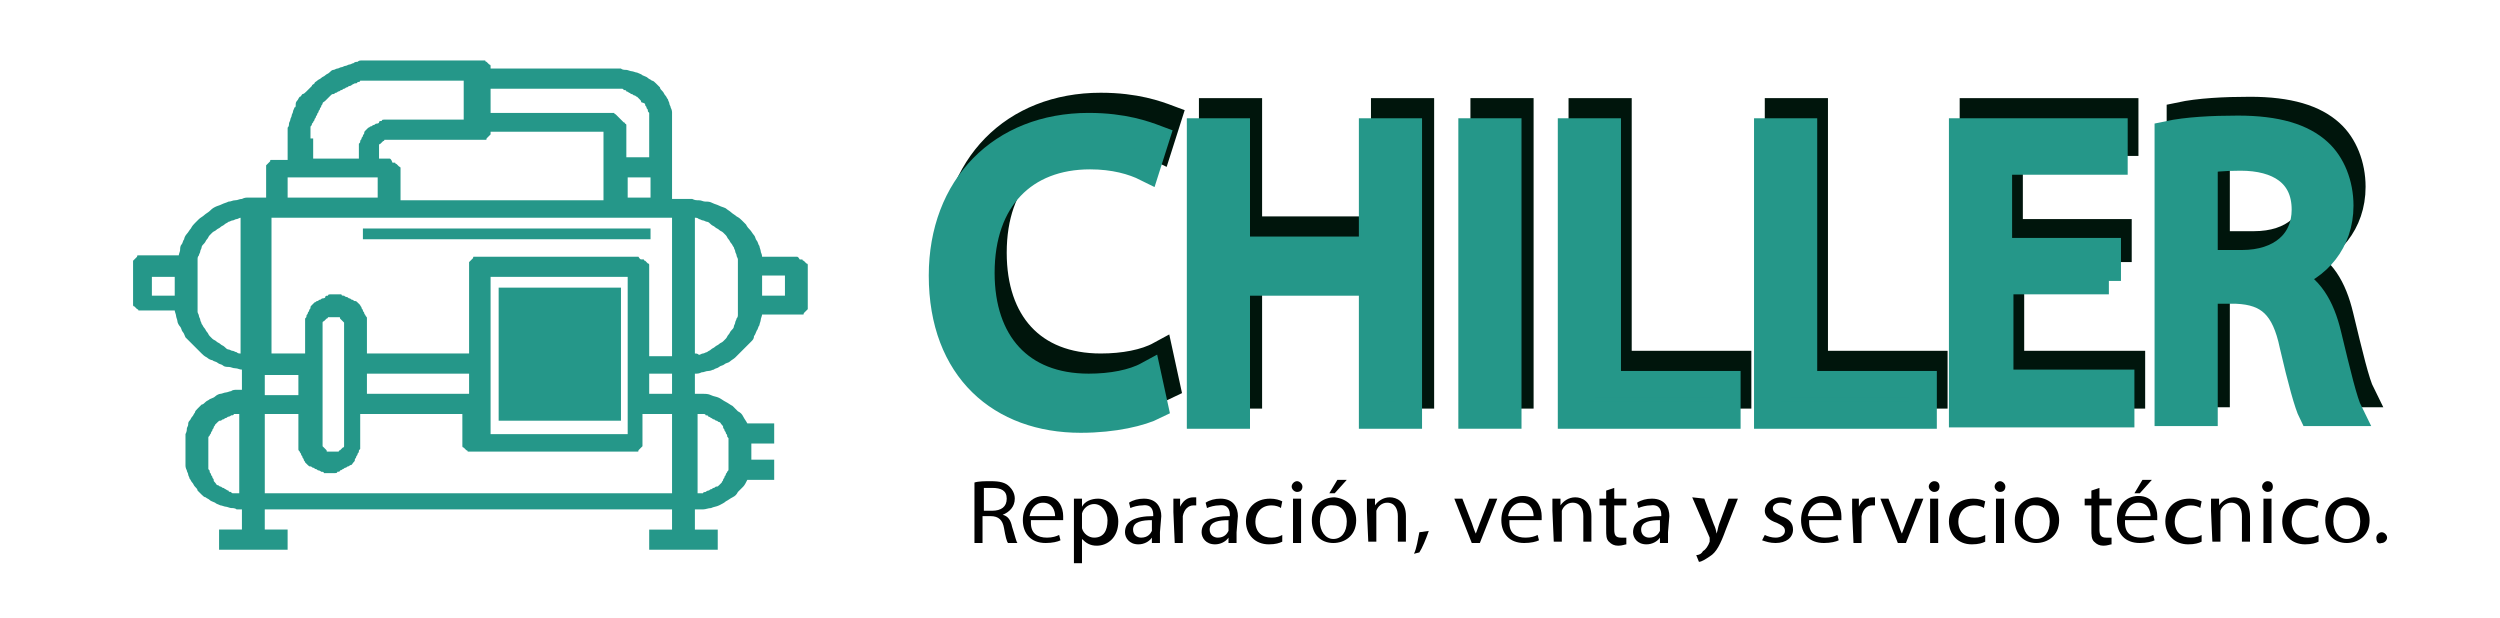 <?xml version="1.0" encoding="utf-8"?>
<!-- Generator: Adobe Illustrator 23.0.5, SVG Export Plug-In . SVG Version: 6.00 Build 0)  -->
<svg version="1.1" id="Capa_1" xmlns="http://www.w3.org/2000/svg" xmlns:xlink="http://www.w3.org/1999/xlink" x="0px" y="0px"
	 viewBox="0 0 186 46" style="enable-background:new 0 0 186 46;" xml:space="preserve">
<style type="text/css">
	.st0{fill:#00150C;stroke:#00150C;stroke-width:2;stroke-miterlimit:10;}
	.st1{fill:#259789;stroke:#259789;stroke-width:2;stroke-miterlimit:10;}
	.st2{fill:#259789;}
</style>
<g>
	<path d="M72.5,35.9c0.3-0.1,0.8-0.1,1.2-0.1c0.7,0,1.1,0.1,1.4,0.4c0.2,0.2,0.4,0.5,0.4,0.9c0,0.6-0.4,1-0.9,1.2l0,0
		c0.4,0.1,0.6,0.4,0.7,0.9c0.2,0.6,0.3,1.1,0.4,1.2H75c-0.1-0.1-0.2-0.5-0.3-1.1c-0.1-0.6-0.4-0.9-1-0.9h-0.6v2h-0.6V35.9z M73.2,38
		h0.6c0.7,0,1.1-0.3,1.1-0.9c0-0.6-0.4-0.8-1.1-0.8c-0.3,0-0.5,0-0.6,0V38z"/>
	<path d="M76.7,38.9c0,0.8,0.5,1.1,1.2,1.1c0.4,0,0.7-0.1,0.9-0.2l0.1,0.4c-0.2,0.1-0.6,0.2-1.1,0.2c-1.1,0-1.7-0.7-1.7-1.7
		s0.6-1.8,1.6-1.8c1.1,0,1.4,0.9,1.4,1.5c0,0.1,0,0.2,0,0.3h-2.4V38.9z M78.5,38.4c0-0.4-0.2-1-0.9-1c-0.6,0-0.9,0.5-1,1H78.5z"/>
	<path d="M79.9,38.2c0-0.4,0-0.8,0-1.1h0.6v0.6l0,0c0.2-0.4,0.7-0.6,1.2-0.6c0.8,0,1.5,0.7,1.5,1.7c0,1.2-0.8,1.8-1.6,1.8
		c-0.5,0-0.8-0.2-1.1-0.5l0,0v1.8h-0.6V38.2z M80.5,39.1c0,0.1,0,0.2,0,0.2c0.1,0.4,0.5,0.7,0.9,0.7c0.7,0,1-0.5,1-1.3
		c0-0.6-0.4-1.2-1-1.2c-0.4,0-0.8,0.3-0.9,0.7c0,0.1,0,0.2,0,0.2V39.1z"/>
	<path d="M86.3,39.6c0,0.3,0,0.6,0,0.8h-0.6V40l0,0c-0.2,0.3-0.6,0.5-1,0.5c-0.7,0-1-0.5-1-0.9c0-0.8,0.7-1.2,2.1-1.2v-0.1
		c0-0.3-0.1-0.8-0.8-0.7c-0.3,0-0.7,0.1-0.9,0.2L84,37.4c0.3-0.2,0.7-0.3,1.1-0.3c1,0,1.3,0.7,1.3,1.3L86.3,39.6L86.3,39.6z
		 M85.7,38.7c-0.7,0-1.4,0.1-1.4,0.7c0,0.4,0.3,0.6,0.6,0.6c0.5,0,0.7-0.3,0.8-0.5c0-0.1,0-0.1,0-0.2V38.7z"/>
	<path d="M87.3,38.1c0-0.4,0-0.7,0-1h0.5v0.6l0,0c0.2-0.4,0.5-0.7,1-0.7c0.1,0,0.1,0,0.2,0v0.6c-0.1,0-0.1,0-0.2,0
		c-0.4,0-0.7,0.3-0.8,0.8c0,0.1,0,0.2,0,0.3v1.7h-0.6L87.3,38.1L87.3,38.1z"/>
	<path d="M92,39.6c0,0.3,0,0.6,0,0.8h-0.6V40l0,0c-0.2,0.3-0.6,0.5-1,0.5c-0.7,0-1-0.5-1-0.9c0-0.8,0.7-1.2,2.1-1.2v-0.1
		c0-0.3-0.1-0.8-0.8-0.7c-0.3,0-0.7,0.1-0.9,0.2l-0.1-0.4c0.3-0.2,0.7-0.3,1.1-0.3c1,0,1.3,0.7,1.3,1.3L92,39.6L92,39.6z M91.4,38.7
		c-0.7,0-1.4,0.1-1.4,0.7c0,0.4,0.3,0.6,0.6,0.6c0.5,0,0.7-0.3,0.8-0.5c0-0.1,0-0.1,0-0.2V38.7z"/>
	<path d="M95.4,40.3c-0.2,0.1-0.5,0.2-1,0.2c-1,0-1.7-0.7-1.7-1.7s0.7-1.7,1.8-1.7c0.4,0,0.7,0.1,0.9,0.2l-0.1,0.5
		c-0.1-0.1-0.4-0.2-0.7-0.2c-0.8,0-1.2,0.6-1.2,1.2c0,0.8,0.5,1.2,1.2,1.2c0.4,0,0.6-0.1,0.8-0.2L95.4,40.3z"/>
	<path d="M96.9,36.2c0,0.2-0.1,0.4-0.4,0.4c-0.2,0-0.4-0.2-0.4-0.4s0.2-0.4,0.4-0.4C96.7,35.8,96.9,36,96.9,36.2z M96.2,40.4v-3.3
		h0.6v3.3H96.2z"/>
	<path d="M100.9,38.7c0,1.2-0.9,1.7-1.7,1.7c-0.9,0-1.6-0.6-1.6-1.7c0-1.1,0.8-1.7,1.7-1.7C100.2,37.1,100.9,37.7,100.9,38.7z
		 M98.2,38.8c0,0.7,0.4,1.3,1,1.3s1-0.5,1-1.3c0-0.6-0.3-1.2-1-1.2C98.5,37.5,98.2,38.1,98.2,38.8z M100.2,35.7l-0.9,1h-0.4l0.6-1
		H100.2z"/>
	<path d="M101.7,38c0-0.3,0-0.6,0-0.9h0.6v0.5l0,0c0.2-0.3,0.6-0.6,1.1-0.6s1.2,0.3,1.2,1.4v1.9H104v-1.9c0-0.5-0.2-1-0.8-1
		c-0.4,0-0.7,0.3-0.8,0.6c0,0.1,0,0.2,0,0.3v2h-0.6L101.7,38L101.7,38z"/>
	<path d="M105.2,41.2c0.2-0.4,0.3-1.1,0.4-1.6l0.7-0.1c-0.2,0.6-0.5,1.3-0.7,1.6L105.2,41.2z"/>
	<path d="M108.8,37.1l0.7,1.8c0.1,0.3,0.2,0.6,0.3,0.8l0,0c0.1-0.3,0.2-0.5,0.3-0.8l0.7-1.8h0.6l-1.3,3.3h-0.6l-1.3-3.3H108.8z"/>
	<path d="M112.3,38.9c0,0.8,0.5,1.1,1.2,1.1c0.4,0,0.7-0.1,0.9-0.2l0.1,0.4c-0.2,0.1-0.6,0.2-1.1,0.2c-1.1,0-1.7-0.7-1.7-1.7
		s0.6-1.8,1.6-1.8c1.1,0,1.4,0.9,1.4,1.5c0,0.1,0,0.2,0,0.3h-2.4V38.9z M114.1,38.4c0-0.4-0.2-1-0.9-1c-0.6,0-0.9,0.5-1,1H114.1z"/>
	<path d="M115.5,38c0-0.3,0-0.6,0-0.9h0.6v0.5l0,0c0.2-0.3,0.6-0.6,1.1-0.6s1.2,0.3,1.2,1.4v1.9h-0.6v-1.9c0-0.5-0.2-1-0.8-1
		c-0.4,0-0.7,0.3-0.8,0.6c0,0.1,0,0.2,0,0.3v2h-0.6L115.5,38L115.5,38z"/>
	<path d="M120.1,36.3v0.8h0.9v0.5h-0.9v1.8c0,0.4,0.1,0.6,0.5,0.6c0.2,0,0.3,0,0.4,0v0.5c-0.1,0-0.3,0.1-0.6,0.1
		c-0.3,0-0.5-0.1-0.7-0.3s-0.2-0.5-0.2-0.9v-1.8H119v-0.5h0.5v-0.6L120.1,36.3z"/>
	<path d="M124.1,39.6c0,0.3,0,0.6,0,0.8h-0.6V40l0,0c-0.2,0.3-0.6,0.5-1,0.5c-0.7,0-1-0.5-1-0.9c0-0.8,0.7-1.2,2.1-1.2v-0.1
		c0-0.3-0.1-0.8-0.8-0.7c-0.3,0-0.7,0.1-0.9,0.2l-0.1-0.4c0.3-0.2,0.7-0.3,1.1-0.3c1,0,1.3,0.7,1.3,1.3L124.1,39.6L124.1,39.6z
		 M123.5,38.7c-0.7,0-1.4,0.1-1.4,0.7c0,0.4,0.3,0.6,0.6,0.6c0.5,0,0.7-0.3,0.8-0.5c0-0.1,0-0.1,0-0.2V38.7z"/>
	<path d="M126.8,37.1l0.7,1.9c0.1,0.2,0.2,0.5,0.2,0.7l0,0c0.1-0.2,0.1-0.4,0.2-0.7l0.7-1.9h0.7l-0.9,2.3c-0.4,1.1-0.7,1.7-1.2,2
		c-0.3,0.2-0.6,0.4-0.8,0.4l-0.2-0.5c0.2,0,0.4-0.1,0.5-0.3c0.2-0.1,0.4-0.4,0.5-0.7c0-0.1,0-0.1,0-0.1s0-0.1,0-0.2l-1.3-3
		L126.8,37.1L126.8,37.1z"/>
	<path d="M131.3,39.8c0.2,0.1,0.5,0.2,0.8,0.2c0.4,0,0.7-0.2,0.7-0.5s-0.2-0.4-0.6-0.6c-0.6-0.2-0.9-0.5-0.9-0.9c0-0.5,0.5-1,1.2-1
		c0.3,0,0.6,0.1,0.8,0.2l-0.1,0.4c-0.1-0.1-0.4-0.2-0.7-0.2c-0.4,0-0.6,0.2-0.6,0.4c0,0.3,0.2,0.4,0.6,0.6c0.6,0.2,0.9,0.5,0.9,1
		c0,0.6-0.5,1-1.3,1c-0.4,0-0.7-0.1-1-0.2L131.3,39.8z"/>
	<path d="M134.6,38.9c0,0.8,0.5,1.1,1.2,1.1c0.4,0,0.7-0.1,0.9-0.2l0.1,0.4c-0.2,0.1-0.6,0.2-1.1,0.2c-1.1,0-1.7-0.7-1.7-1.7
		s0.6-1.8,1.6-1.8c1.1,0,1.4,0.9,1.4,1.5c0,0.1,0,0.2,0,0.3h-2.4V38.9z M136.4,38.4c0-0.4-0.2-1-0.9-1c-0.6,0-0.9,0.5-1,1H136.4z"/>
	<path d="M137.8,38.1c0-0.4,0-0.7,0-1h0.5v0.6l0,0c0.2-0.4,0.5-0.7,1-0.7c0.1,0,0.1,0,0.2,0v0.6c-0.1,0-0.1,0-0.2,0
		c-0.4,0-0.7,0.3-0.8,0.8c0,0.1,0,0.2,0,0.3v1.7h-0.6L137.8,38.1L137.8,38.1z"/>
	<path d="M140.5,37.1l0.7,1.8c0.1,0.3,0.2,0.6,0.3,0.8l0,0c0.1-0.3,0.2-0.5,0.3-0.8l0.7-1.8h0.6l-1.3,3.3h-0.6l-1.3-3.3H140.5z"/>
	<path d="M144.3,36.2c0,0.2-0.1,0.4-0.4,0.4c-0.2,0-0.4-0.2-0.4-0.4s0.2-0.4,0.4-0.4C144.2,35.8,144.3,36,144.3,36.2z M143.6,40.4
		v-3.3h0.6v3.3H143.6z"/>
	<path d="M147.7,40.3c-0.2,0.1-0.5,0.2-1,0.2c-1,0-1.7-0.7-1.7-1.7s0.7-1.7,1.8-1.7c0.4,0,0.7,0.1,0.9,0.2l-0.1,0.5
		c-0.1-0.1-0.4-0.2-0.7-0.2c-0.8,0-1.2,0.6-1.2,1.2c0,0.8,0.5,1.2,1.2,1.2c0.4,0,0.6-0.1,0.8-0.2V40.3z"/>
	<path d="M149.2,36.2c0,0.2-0.1,0.4-0.4,0.4c-0.2,0-0.4-0.2-0.4-0.4s0.2-0.4,0.4-0.4S149.2,36,149.2,36.2z M148.5,40.4v-3.3h0.6v3.3
		H148.5z"/>
	<path d="M153.2,38.7c0,1.2-0.9,1.7-1.7,1.7c-0.9,0-1.6-0.6-1.6-1.7c0-1.1,0.8-1.7,1.7-1.7C152.5,37.1,153.2,37.7,153.2,38.7z
		 M150.5,38.8c0,0.7,0.4,1.3,1,1.3s1-0.5,1-1.3c0-0.6-0.3-1.2-1-1.2C150.8,37.5,150.5,38.1,150.5,38.8z"/>
	<path d="M156.2,36.3v0.8h0.9v0.5h-0.9v1.8c0,0.4,0.1,0.6,0.5,0.6c0.2,0,0.3,0,0.4,0v0.5c-0.1,0-0.3,0.1-0.6,0.1s-0.5-0.1-0.7-0.3
		s-0.2-0.5-0.2-0.9v-1.8h-0.5v-0.5h0.5v-0.6L156.2,36.3z"/>
	<path d="M158.1,38.9c0,0.8,0.5,1.1,1.2,1.1c0.4,0,0.7-0.1,0.9-0.2l0.1,0.4c-0.2,0.1-0.6,0.2-1.1,0.2c-1.1,0-1.7-0.7-1.7-1.7
		s0.6-1.8,1.6-1.8c1.1,0,1.4,0.9,1.4,1.5c0,0.1,0,0.2,0,0.3h-2.4V38.9z M160,38.4c0-0.4-0.2-1-0.9-1c-0.6,0-0.9,0.5-1,1H160z
		 M160.1,35.7l-0.9,1h-0.4l0.6-1H160.1z"/>
	<path d="M163.8,40.3c-0.2,0.1-0.5,0.2-1,0.2c-1,0-1.7-0.7-1.7-1.7s0.7-1.7,1.8-1.7c0.4,0,0.7,0.1,0.9,0.2l-0.1,0.5
		c-0.1-0.1-0.4-0.2-0.7-0.2c-0.8,0-1.2,0.6-1.2,1.2c0,0.8,0.5,1.2,1.2,1.2c0.4,0,0.6-0.1,0.8-0.2V40.3z"/>
	<path d="M164.5,38c0-0.3,0-0.6,0-0.9h0.6v0.5l0,0c0.2-0.3,0.6-0.6,1.1-0.6s1.2,0.3,1.2,1.4v1.9h-0.6v-1.9c0-0.5-0.2-1-0.8-1
		c-0.4,0-0.7,0.3-0.8,0.6c0,0.1,0,0.2,0,0.3v2h-0.6L164.5,38L164.5,38z"/>
	<path d="M169.1,36.2c0,0.2-0.1,0.4-0.4,0.4c-0.2,0-0.4-0.2-0.4-0.4s0.2-0.4,0.4-0.4C169,35.8,169.1,36,169.1,36.2z M168.4,40.4
		v-3.3h0.6v3.3H168.4z"/>
	<path d="M172.5,40.3c-0.2,0.1-0.5,0.2-1,0.2c-1,0-1.7-0.7-1.7-1.7s0.7-1.7,1.8-1.7c0.4,0,0.7,0.1,0.9,0.2l-0.1,0.5
		c-0.1-0.1-0.4-0.2-0.7-0.2c-0.8,0-1.2,0.6-1.2,1.2c0,0.8,0.5,1.2,1.2,1.2c0.4,0,0.6-0.1,0.8-0.2V40.3z"/>
	<path d="M176.3,38.7c0,1.2-0.9,1.7-1.7,1.7c-0.9,0-1.6-0.6-1.6-1.7c0-1.1,0.8-1.7,1.7-1.7C175.6,37.1,176.3,37.7,176.3,38.7z
		 M173.6,38.8c0,0.7,0.4,1.3,1,1.3s1-0.5,1-1.3c0-0.6-0.3-1.2-1-1.2C173.9,37.5,173.6,38.1,173.6,38.8z"/>
	<path d="M176.8,40c0-0.2,0.2-0.4,0.4-0.4s0.4,0.2,0.4,0.4s-0.2,0.4-0.4,0.4C176.9,40.5,176.8,40.3,176.8,40z"/>
</g>
<g>
	<path class="st0" d="M86.8,28.7c-1,0.5-3,1-5.5,1C75.4,29.7,71,25.9,71,19c0-6.6,4.4-11.1,10.9-11.1c2.6,0,4.2,0.6,5,0.9L86.2,11
		c-1-0.5-2.4-0.9-4.2-0.9c-4.9,0-8.1,3.2-8.1,8.7c0,5.2,2.9,8.5,8,8.5c1.7,0,3.3-0.3,4.4-0.9L86.8,28.7z"/>
	<path class="st0" d="M92.9,8.3v8.8H103V8.3h2.7v21.1H103v-9.9H92.9v9.9h-2.7V8.3H92.9z"/>
	<path class="st0" d="M113.1,8.3v21.1h-2.7V8.3H113.1z"/>
	<path class="st0" d="M117.7,8.3h2.7v18.8h8.9v2.3h-11.6C117.7,29.4,117.7,8.3,117.7,8.3z"/>
	<path class="st0" d="M132.3,8.3h2.7v18.8h8.9v2.3h-11.6L132.3,8.3L132.3,8.3z"/>
	<path class="st0" d="M157.7,19.5h-8.1v7.6h9v2.3h-11.8V8.3h11.3v2.3h-8.6v6.7h8.1v2.2H157.7z"/>
	<path class="st0" d="M162.2,8.6c1.4-0.3,3.3-0.4,5.2-0.4c2.9,0,4.8,0.6,6,1.7c1,0.9,1.6,2.4,1.6,4c0,2.7-1.7,4.6-3.9,5.3v0.1
		c1.6,0.6,2.5,2.1,3,4.2c0.7,2.9,1.2,5,1.6,5.8H173c-0.3-0.6-0.8-2.4-1.4-5c-0.6-2.9-1.8-4-4.2-4.1h-2.5v9.1h-2.7L162.2,8.6
		L162.2,8.6z M164.9,18.2h2.8c2.9,0,4.7-1.6,4.7-4c0-2.7-2-3.9-4.8-3.9c-1.3,0-2.2,0.1-2.7,0.2V18.2z"/>
</g>
<g>
	<path class="st1" d="M85.9,30.2c-1,0.5-3,1-5.5,1c-5.9,0-10.3-3.7-10.3-10.7c0-6.6,4.4-11.1,10.9-11.1c2.6,0,4.2,0.6,5,0.9
		l-0.7,2.2c-1-0.5-2.4-0.9-4.2-0.9c-4.9,0-8.1,3.2-8.1,8.7c0,5.2,2.9,8.5,8,8.5c1.7,0,3.3-0.3,4.4-0.9L85.9,30.2z"/>
	<path class="st1" d="M92,9.8v8.8h10.1V9.8h2.7v21.1h-2.7V21H92v9.9h-2.7V9.8H92z"/>
	<path class="st1" d="M112.2,9.8v21.1h-2.7V9.8H112.2z"/>
	<path class="st1" d="M116.9,9.8h2.7v18.8h8.9v2.3h-11.6V9.8z"/>
	<path class="st1" d="M131.5,9.8h2.7v18.8h8.9v2.3h-11.6L131.5,9.8L131.5,9.8z"/>
	<path class="st1" d="M156.9,20.9h-8.1v7.6h9v2.3H146v-21h11.3V12h-8.6v6.7h8.1v2.2H156.9z"/>
	<path class="st1" d="M161.3,10c1.4-0.3,3.3-0.4,5.2-0.4c2.9,0,4.8,0.6,6,1.7c1,0.9,1.6,2.4,1.6,4c0,2.7-1.7,4.6-3.9,5.3v0.1
		c1.6,0.6,2.5,2.1,3,4.2c0.7,2.9,1.2,5,1.6,5.8H172c-0.3-0.6-0.8-2.4-1.4-5c-0.6-2.9-1.8-4-4.2-4.1H164v9.1h-2.7V10z M164,19.6h2.8
		c2.9,0,4.7-1.6,4.7-4c0-2.7-2-3.9-4.8-3.9c-1.3,0-2.2,0.1-2.7,0.2V19.6z"/>
</g>
<g>
	<path class="st2" d="M59.3,19.1h-2.6c0-0.2-0.1-0.3-0.1-0.4s-0.1-0.3-0.1-0.4c-0.1-0.1-0.1-0.3-0.2-0.4c-0.1-0.1-0.1-0.3-0.2-0.4
		c-0.1-0.1-0.2-0.3-0.3-0.4s-0.2-0.2-0.3-0.4c-0.1-0.1-0.2-0.2-0.3-0.3c-0.1-0.1-0.2-0.2-0.4-0.3c-0.1-0.1-0.3-0.2-0.4-0.3
		c-0.1-0.1-0.3-0.2-0.4-0.3c-0.2-0.1-0.3-0.1-0.5-0.2c-0.2-0.1-0.3-0.1-0.5-0.2C52.8,15,52.7,15,52.5,15s-0.3-0.1-0.5-0.1
		s-0.3,0-0.5-0.1c-0.2,0-0.3,0-0.5,0h-1v-6c0-0.1,0-0.2,0-0.4c0-0.1,0-0.2-0.1-0.4c0-0.1-0.1-0.2-0.1-0.3c0-0.1-0.1-0.2-0.1-0.3
		c-0.1-0.1-0.1-0.2-0.2-0.3c-0.1-0.1-0.1-0.2-0.2-0.3c-0.1-0.1-0.2-0.2-0.2-0.3c-0.1-0.1-0.2-0.2-0.3-0.3C48.7,6.1,48.6,6,48.5,6
		c-0.1-0.1-0.2-0.1-0.3-0.2S48,5.7,47.8,5.6c-0.1-0.1-0.2-0.1-0.4-0.2c-0.1,0-0.3-0.1-0.4-0.1c-0.1,0-0.3-0.1-0.4-0.1
		c-0.1,0-0.3,0-0.4-0.1c-0.1,0-0.3,0-0.4,0h-9.3V5V4.9c0,0,0-0.1-0.1-0.1l-0.1-0.1l-0.1-0.1c0,0-0.1,0-0.1-0.1c-0.1,0-0.1,0-0.2,0
		c-0.1,0-0.1,0-0.2,0h-7.6c-0.1,0-0.2,0-0.3,0c-0.1,0-0.2,0-0.3,0c-0.1,0-0.2,0-0.3,0c-0.1,0-0.2,0-0.3,0c-0.1,0-0.2,0-0.3,0.1
		c-0.1,0-0.2,0-0.3,0.1c-0.1,0-0.2,0.1-0.3,0.1c-0.1,0-0.2,0.1-0.3,0.1c-0.1,0-0.2,0.1-0.3,0.1c-0.1,0-0.2,0.1-0.3,0.1
		c-0.1,0-0.2,0.1-0.3,0.1c-0.1,0-0.2,0.1-0.3,0.2c-0.1,0.1-0.2,0.1-0.3,0.2c-0.1,0.1-0.2,0.1-0.3,0.2c-0.1,0.1-0.2,0.1-0.3,0.2
		c-0.1,0.1-0.2,0.1-0.2,0.2c-0.1,0.1-0.2,0.1-0.2,0.2c-0.1,0.1-0.1,0.1-0.2,0.2s-0.1,0.1-0.2,0.2C22.7,6.9,22.6,7,22.5,7
		c-0.1,0.1-0.1,0.2-0.2,0.2c-0.1,0.1-0.1,0.2-0.2,0.3C22,7.6,22,7.7,22,7.8C22,7.9,22,8,21.9,8c0,0.1-0.1,0.2-0.1,0.3
		s-0.1,0.2-0.1,0.3s-0.1,0.2-0.1,0.3s-0.1,0.2-0.1,0.3s0,0.2-0.1,0.3c0,0.1,0,0.2,0,0.3s0,0.2,0,0.3s0,0.2,0,0.3v1.5h-0.8
		c-0.1,0-0.1,0-0.2,0s-0.1,0-0.2,0s-0.1,0-0.1,0.1L20,12.1l-0.1,0.1l-0.1,0.1v0.1v0.1v2.2H19c-0.2,0-0.4,0-0.5,0
		c-0.2,0-0.3,0-0.5,0.1c-0.2,0-0.3,0.1-0.5,0.1S17.2,15,17,15c-0.2,0.1-0.3,0.1-0.5,0.2c-0.2,0.1-0.3,0.1-0.5,0.2
		c-0.2,0.1-0.3,0.2-0.4,0.3c-0.1,0.1-0.3,0.2-0.4,0.3c-0.1,0.1-0.3,0.2-0.4,0.3c-0.1,0.1-0.2,0.2-0.3,0.3c-0.1,0.1-0.2,0.2-0.3,0.4
		c-0.1,0.1-0.2,0.3-0.3,0.4s-0.2,0.3-0.2,0.4c-0.1,0.1-0.1,0.3-0.2,0.4c-0.1,0.1-0.1,0.3-0.1,0.4s-0.1,0.3-0.1,0.4h-2.6
		c-0.1,0-0.1,0-0.2,0c-0.1,0-0.1,0-0.2,0c-0.1,0-0.1,0-0.1,0.1l-0.1,0.1L10,19.3l-0.1,0.1v0.1v0.1v2.9v0.1v0.1c0,0,0,0.1,0.1,0.1
		l0.1,0.1l0.1,0.1c0,0,0.1,0,0.1,0.1c0.1,0,0.1,0,0.2,0c0.1,0,0.1,0,0.2,0H13c0,0.1,0.1,0.3,0.1,0.4s0.1,0.3,0.1,0.4
		s0.1,0.3,0.2,0.4c0.1,0.1,0.1,0.3,0.2,0.4c0.1,0.1,0.1,0.2,0.2,0.4c0.1,0.1,0.2,0.2,0.3,0.3c0.1,0.1,0.2,0.2,0.3,0.3
		c0.1,0.1,0.2,0.2,0.3,0.3c0.1,0.1,0.2,0.2,0.3,0.3c0.1,0.1,0.2,0.2,0.4,0.3c0.1,0.1,0.3,0.2,0.4,0.2c0.1,0.1,0.3,0.1,0.4,0.2
		s0.3,0.1,0.4,0.2s0.3,0.1,0.4,0.1c0.2,0,0.3,0.1,0.5,0.1s0.3,0.1,0.5,0.1V29c-0.1,0-0.3,0-0.4,0s-0.3,0-0.4,0.1
		c-0.1,0-0.3,0.1-0.4,0.1s-0.3,0.1-0.4,0.1s-0.3,0.1-0.4,0.2s-0.2,0.1-0.4,0.2c-0.1,0.1-0.2,0.1-0.3,0.2s-0.2,0.2-0.3,0.2
		c-0.1,0.1-0.2,0.2-0.3,0.3c-0.1,0.1-0.2,0.2-0.2,0.3c-0.1,0.1-0.1,0.2-0.2,0.3c-0.1,0.1-0.1,0.2-0.2,0.3C14,31.4,14,31.5,14,31.6
		c0,0.1-0.1,0.2-0.1,0.3s0,0.2-0.1,0.4c0,0.1,0,0.2,0,0.4v1.5c0,0.1,0,0.2,0,0.4c0,0.1,0,0.2,0.1,0.4c0,0.1,0.1,0.2,0.1,0.3
		s0.1,0.2,0.1,0.3c0.1,0.1,0.1,0.2,0.2,0.3c0.1,0.1,0.1,0.2,0.2,0.3c0.1,0.1,0.2,0.2,0.2,0.3c0.1,0.1,0.2,0.2,0.3,0.3
		s0.2,0.2,0.3,0.2c0.1,0.1,0.2,0.1,0.3,0.2c0.1,0.1,0.2,0.1,0.4,0.2c0.1,0.1,0.2,0.1,0.4,0.2c0.1,0,0.3,0.1,0.4,0.1s0.3,0.1,0.4,0.1
		s0.3,0,0.4,0.1c0.1,0,0.3,0,0.4,0v1.5h-1.7v1.5h5.1v-1.5h-1.7v-1.5H50v1.5h-1.7v1.5h5.1v-1.5h-1.7v-1.5c0.2,0,0.4,0,0.6,0
		c0.2,0,0.4-0.1,0.6-0.1c0.2-0.1,0.4-0.1,0.6-0.2c0.2-0.1,0.4-0.2,0.5-0.3c0.2-0.1,0.3-0.2,0.5-0.3s0.3-0.2,0.4-0.4
		c0.1-0.1,0.3-0.3,0.4-0.4s0.2-0.3,0.3-0.5h2v-1.5h-1.7V33h1.7v-1.5h-2c-0.1-0.2-0.2-0.3-0.3-0.5s-0.2-0.3-0.4-0.4
		c-0.1-0.1-0.3-0.3-0.4-0.4c-0.2-0.1-0.3-0.2-0.5-0.3c-0.2-0.1-0.3-0.2-0.5-0.3c-0.2-0.1-0.4-0.1-0.6-0.2c-0.2-0.1-0.4-0.1-0.6-0.1
		c-0.2,0-0.4,0-0.6,0v-1.5c0.2,0,0.3,0,0.5-0.1c0.2,0,0.3-0.1,0.5-0.1s0.3-0.1,0.4-0.1c0.1-0.1,0.3-0.1,0.4-0.2
		c0.1-0.1,0.3-0.1,0.4-0.2c0.1-0.1,0.3-0.1,0.4-0.2c0.1-0.1,0.3-0.2,0.4-0.3c0.1-0.1,0.2-0.2,0.3-0.3c0.1-0.1,0.2-0.2,0.3-0.3
		c0.1-0.1,0.2-0.2,0.3-0.3c0.1-0.1,0.2-0.2,0.3-0.3c0.1-0.1,0.2-0.2,0.2-0.4c0.1-0.1,0.1-0.2,0.2-0.4c0.1-0.1,0.1-0.3,0.2-0.4
		c0-0.1,0.1-0.3,0.1-0.4s0.1-0.3,0.1-0.4h2.6c0.1,0,0.1,0,0.2,0c0.1,0,0.1,0,0.2,0c0.1,0,0.1,0,0.1-0.1l0.1-0.1l0.1-0.1l0.1-0.1
		v-0.1v-0.1v-2.9v-0.1v-0.1c0,0,0-0.1-0.1-0.1l-0.1-0.1l-0.1-0.1c0,0-0.1,0-0.1-0.1c-0.1,0-0.1,0-0.2,0
		C59.4,19.1,59.3,19.1,59.3,19.1z M47.5,19.1H35.7c-0.1,0-0.1,0-0.2,0s-0.1,0-0.2,0c-0.1,0-0.1,0-0.1,0.1l-0.1,0.1L35,19.4l-0.1,0.1
		v0.1v0.1v6.6h-7.6v-2.2c0-0.1,0-0.1,0-0.2s0-0.1,0-0.2s0-0.1-0.1-0.2c0-0.1-0.1-0.1-0.1-0.2S27,23.2,27,23.1s-0.1-0.1-0.1-0.2
		s-0.1-0.1-0.1-0.2c-0.1-0.1-0.1-0.1-0.2-0.2s-0.1-0.1-0.2-0.1s-0.1-0.1-0.2-0.1s-0.1-0.1-0.2-0.1s-0.1-0.1-0.2-0.1S25.6,22,25.6,22
		c-0.1,0-0.2,0-0.2-0.1c-0.1,0-0.2,0-0.2,0c-0.1,0-0.2,0-0.2,0c-0.1,0-0.2,0-0.2,0c-0.1,0-0.2,0-0.2,0c-0.1,0-0.2,0-0.2,0.1
		c-0.1,0-0.2,0-0.2,0.1S24,22.2,24,22.2c-0.1,0-0.1,0.1-0.2,0.1s-0.1,0.1-0.2,0.1s-0.1,0.1-0.2,0.1c-0.1,0.1-0.1,0.1-0.2,0.2
		s-0.1,0.1-0.1,0.2S23,23,23,23.1s-0.1,0.1-0.1,0.2s-0.1,0.1-0.1,0.2s0,0.1-0.1,0.2c0,0.1,0,0.1,0,0.2s0,0.1,0,0.2v2.2h-2.5V16.2H50
		v10.3h-1.7v-6.6v-0.1v-0.1c0,0,0-0.1-0.1-0.1l-0.1-0.1L48,19.4c0,0-0.1,0-0.1-0.1c-0.1,0-0.1,0-0.2,0S47.5,19.1,47.5,19.1z
		 M46.7,20.6v11.7H36.5V20.6H46.7z M34.9,29.3h-7.6v-1.5h7.6V29.3z M25.6,24.2V33v0.1v0.1c0,0,0,0.1-0.1,0.1l-0.1,0.1l-0.1,0.1
		c0,0-0.1,0-0.1,0.1c-0.1,0-0.1,0-0.2,0s-0.1,0-0.2,0s-0.1,0-0.2,0s-0.1,0-0.2,0s-0.1,0-0.1-0.1l-0.1-0.1l-0.1-0.1L24,33.2v-0.1V33
		v-8.8v-0.1V24c0,0,0-0.1,0.1-0.1l0.1-0.1l0.1-0.1c0,0,0.1,0,0.1-0.1c0.1,0,0.1,0,0.2,0s0.1,0,0.2,0s0.1,0,0.2,0s0.1,0,0.2,0
		s0.1,0,0.1,0.1l0.1,0.1l0.1,0.1l0.1,0.1v0.1V24.2z M29,11.8h-0.8V11v-0.1v-0.1c0,0,0-0.1,0.1-0.1l0.1-0.1l0.1-0.1
		c0,0,0.1,0,0.1-0.1c0.1,0,0.1,0,0.2,0s0.1,0,0.2,0h6.7c0.1,0,0.1,0,0.2,0c0.1,0,0.1,0,0.2,0c0.1,0,0.1,0,0.1-0.1l0.1-0.1l0.1-0.1
		l0.1-0.1V9.9V9.8h8.4v5.1H29.8v-2.2v-0.1v-0.1c0,0,0-0.1-0.1-0.1l-0.1-0.1l-0.1-0.1c0,0-0.1,0-0.1-0.1c-0.1,0-0.1,0-0.2,0
		C29.1,11.8,29,11.8,29,11.8z M46.7,14.7v-1.5h1.7v1.5H46.7z M45.8,6.6c0.1,0,0.2,0,0.2,0c0.1,0,0.2,0,0.2,0c0.1,0,0.2,0,0.2,0.1
		c0.1,0,0.2,0,0.2,0.1c0.1,0,0.2,0.1,0.2,0.1C46.9,6.9,46.9,7,47,7c0.1,0,0.1,0.1,0.2,0.1c0.1,0,0.1,0.1,0.2,0.1
		c0.1,0.1,0.1,0.1,0.2,0.2c0.1,0.1,0.1,0.1,0.1,0.2C48,7.7,48,7.7,48,7.8c0,0.1,0.1,0.1,0.1,0.2c0,0.1,0.1,0.1,0.1,0.2
		c0,0.1,0,0.1,0.1,0.2c0,0.1,0,0.1,0,0.2c0,0.1,0,0.1,0,0.2v2.9h-1.7V9.6V9.5V9.4V9.3c0,0,0-0.1-0.1-0.1c0,0,0-0.1-0.1-0.1L46.3,9
		l-0.1-0.1l-0.1-0.1L46,8.7l-0.1-0.1l-0.1-0.1c0,0-0.1,0-0.1-0.1c-0.1,0-0.1,0-0.2,0c-0.1,0-0.1,0-0.2,0c-0.1,0-0.1,0-0.2,0
		c-0.1,0-0.1,0-0.2,0h-8.4V6.6H45.8z M23.1,10.3c0-0.1,0-0.1,0-0.2c0-0.1,0-0.1,0-0.2c0-0.1,0-0.1,0-0.2c0-0.1,0-0.1,0-0.2
		c0-0.1,0-0.1,0.1-0.2c0-0.1,0-0.1,0.1-0.2c0-0.1,0.1-0.1,0.1-0.2c0-0.1,0.1-0.1,0.1-0.2c0-0.1,0.1-0.1,0.1-0.2
		c0-0.1,0.1-0.1,0.1-0.2c0-0.1,0.1-0.1,0.1-0.2c0-0.1,0.1-0.1,0.1-0.2c0-0.1,0.1-0.1,0.1-0.2s0.1-0.1,0.2-0.2s0.1-0.1,0.2-0.2
		s0.1-0.1,0.2-0.2S24.7,7,24.8,7s0.1-0.1,0.2-0.1s0.1-0.1,0.2-0.1s0.1-0.1,0.2-0.1s0.1-0.1,0.2-0.1s0.1-0.1,0.2-0.1s0.1-0.1,0.2-0.1
		s0.2-0.1,0.2-0.1l0.2-0.1c0.1,0,0.2,0,0.2-0.1c0.1,0,0.2,0,0.2-0.1C26.9,6,27,6,27,6c0.1,0,0.2,0,0.2,0c0.1,0,0.2,0,0.2,0
		c0.1,0,0.2,0,0.2,0c0.1,0,0.2,0,0.2,0h6.7v2.9H29c-0.1,0-0.2,0-0.2,0c-0.1,0-0.2,0-0.2,0c-0.1,0-0.2,0-0.2,0.1
		c-0.1,0-0.2,0-0.2,0.1S28,9.2,28,9.2c-0.1,0-0.1,0.1-0.2,0.1s-0.1,0.1-0.2,0.1s-0.1,0.1-0.2,0.1c-0.1,0.1-0.1,0.1-0.2,0.2
		c-0.1,0.1-0.1,0.1-0.1,0.2c0,0.1-0.1,0.1-0.1,0.2c0,0.1-0.1,0.1-0.1,0.2c0,0.1-0.1,0.1-0.1,0.2c0,0.1,0,0.1-0.1,0.2
		c0,0.1,0,0.1,0,0.2c0,0.1,0,0.1,0,0.2v0.7h-3.4v-1.5H23.1z M21.4,13.2h6.7v1.5h-6.7C21.4,14.7,21.4,13.2,21.4,13.2z M11.3,20.6H13
		V22h-1.7V20.6z M14.7,22.8v-2.9c0-0.1,0-0.2,0-0.3c0-0.1,0-0.2,0-0.3c0-0.1,0-0.2,0.1-0.3c0-0.1,0.1-0.2,0.1-0.3
		c0-0.1,0.1-0.2,0.1-0.3c0-0.1,0.1-0.2,0.2-0.3c0.1-0.1,0.1-0.2,0.2-0.3c0.1-0.1,0.1-0.2,0.2-0.3c0.1-0.1,0.2-0.2,0.2-0.2
		c0.1-0.1,0.2-0.1,0.3-0.2s0.2-0.1,0.3-0.2c0.1-0.1,0.2-0.1,0.3-0.2c0.1-0.1,0.2-0.1,0.3-0.2c0.1,0,0.2-0.1,0.3-0.1
		c0.1,0,0.2-0.1,0.3-0.1c0.1,0,0.2-0.1,0.3-0.1v10.1c-0.1,0-0.2,0-0.3-0.1c-0.1,0-0.2-0.1-0.3-0.1c-0.1,0-0.2-0.1-0.3-0.1
		c-0.1,0-0.2-0.1-0.3-0.2c-0.1-0.1-0.2-0.1-0.3-0.2c-0.1-0.1-0.2-0.1-0.3-0.2c-0.1-0.1-0.2-0.1-0.3-0.2S15.6,25,15.6,25
		c-0.1-0.1-0.1-0.2-0.2-0.3c-0.1-0.1-0.1-0.2-0.2-0.3c-0.1-0.1-0.1-0.2-0.2-0.3c0-0.1-0.1-0.2-0.1-0.3s-0.1-0.2-0.1-0.3
		c0-0.1-0.1-0.2-0.1-0.3c0-0.1,0-0.2,0-0.3C14.7,23,14.7,22.9,14.7,22.8z M19.7,27.9h2.5v1.5h-2.5V27.9z M15.5,34.5V33
		c0-0.1,0-0.1,0-0.2c0-0.1,0-0.1,0-0.2c0-0.1,0-0.1,0.1-0.2c0-0.1,0.1-0.1,0.1-0.2c0-0.1,0.1-0.1,0.1-0.2c0-0.1,0.1-0.1,0.1-0.2
		s0.1-0.1,0.1-0.2c0.1-0.1,0.1-0.1,0.2-0.2s0.1-0.1,0.2-0.1s0.1-0.1,0.2-0.1s0.1-0.1,0.2-0.1S16.9,31,17,31s0.2-0.1,0.2-0.1
		c0.1,0,0.2,0,0.2-0.1c0.1,0,0.2,0,0.2,0c0.1,0,0.2,0,0.2,0v5.9c-0.1,0-0.2,0-0.2,0c-0.1,0-0.2,0-0.2,0c-0.1,0-0.2,0-0.2-0.1
		c-0.1,0-0.2,0-0.2-0.1c-0.1,0-0.2-0.1-0.2-0.1c-0.1,0-0.1-0.1-0.2-0.1s-0.1-0.1-0.2-0.1s-0.1-0.1-0.2-0.1S16.1,36,16,35.9
		c-0.1-0.1-0.1-0.1-0.1-0.2c0-0.1-0.1-0.1-0.1-0.2c0-0.1-0.1-0.1-0.1-0.2c0-0.1-0.1-0.1-0.1-0.2c0-0.1,0-0.1-0.1-0.2
		c0-0.1,0-0.1,0-0.2C15.5,34.6,15.5,34.5,15.5,34.5z M19.7,36.7v-5.9h2.5V33c0,0.1,0,0.1,0,0.2c0,0.1,0,0.1,0,0.2
		c0,0.1,0,0.1,0.1,0.2c0,0.1,0.1,0.1,0.1,0.2c0,0.1,0.1,0.1,0.1,0.2c0,0.1,0.1,0.1,0.1,0.2c0,0.1,0.1,0.1,0.1,0.2
		c0.1,0.1,0.1,0.1,0.2,0.2s0.1,0.1,0.2,0.1s0.1,0.1,0.2,0.1s0.1,0.1,0.2,0.1s0.1,0.1,0.2,0.1s0.2,0.1,0.2,0.1c0.1,0,0.2,0,0.2,0.1
		c0.1,0,0.2,0,0.2,0c0.1,0,0.2,0,0.2,0c0.1,0,0.2,0,0.2,0c0.1,0,0.2,0,0.2,0c0.1,0,0.2,0,0.2-0.1c0.1,0,0.2,0,0.2-0.1
		c0.1,0,0.2-0.1,0.2-0.1c0.1,0,0.1-0.1,0.2-0.1s0.1-0.1,0.2-0.1s0.1-0.1,0.2-0.1s0.1-0.1,0.2-0.2c0.1-0.1,0.1-0.1,0.1-0.2
		c0-0.1,0.1-0.1,0.1-0.2c0-0.1,0.1-0.1,0.1-0.2s0.1-0.1,0.1-0.2c0-0.1,0-0.1,0.1-0.2c0-0.1,0-0.1,0-0.2c0-0.1,0-0.1,0-0.2v-2.2h7.6
		V33v0.1v0.1c0,0,0,0.1,0.1,0.1l0.1,0.1l0.1,0.1c0,0,0.1,0,0.1,0.1c0.1,0,0.1,0,0.2,0s0.1,0,0.2,0H47c0.1,0,0.1,0,0.2,0s0.1,0,0.2,0
		c0.1,0,0.1,0,0.1-0.1l0.1-0.1l0.1-0.1l0.1-0.1v-0.1V33v-2.2H50v5.9H19.7z M54.2,33v1.5c0,0.1,0,0.1,0,0.2c0,0.1,0,0.1,0,0.2
		c0,0.1,0,0.1-0.1,0.2c0,0.1-0.1,0.1-0.1,0.2c0,0.1-0.1,0.1-0.1,0.2c0,0.1-0.1,0.1-0.1,0.2c0,0.1-0.1,0.1-0.1,0.2
		c-0.1,0.1-0.1,0.1-0.2,0.2s-0.1,0.1-0.2,0.1s-0.1,0.1-0.2,0.1c-0.1,0-0.1,0.1-0.2,0.1c-0.1,0-0.1,0.1-0.2,0.1
		c-0.1,0-0.2,0.1-0.2,0.1s-0.2,0-0.2,0.1c-0.1,0-0.2,0-0.2,0c-0.1,0-0.2,0-0.2,0v-5.9c0.1,0,0.2,0,0.2,0c0.1,0,0.2,0,0.2,0
		c0.1,0,0.2,0,0.2,0.1c0.1,0,0.2,0,0.2,0.1c0.1,0,0.2,0.1,0.2,0.1c0.1,0,0.1,0.1,0.2,0.1c0.1,0,0.1,0.1,0.2,0.1
		c0.1,0,0.1,0.1,0.2,0.1s0.1,0.1,0.2,0.2c0.1,0.1,0.1,0.1,0.1,0.2s0.1,0.1,0.1,0.2s0.1,0.1,0.1,0.2c0,0.1,0.1,0.1,0.1,0.2
		c0,0.1,0,0.1,0.1,0.2c0,0.1,0,0.1,0,0.2C54.2,32.9,54.2,32.9,54.2,33z M48.3,29.3v-1.5H50v1.5H48.3z M51.7,26.3V16.2
		c0.1,0,0.2,0,0.3,0.1c0.1,0,0.2,0.1,0.3,0.1s0.2,0.1,0.3,0.1s0.2,0.1,0.3,0.2s0.2,0.1,0.3,0.2s0.2,0.1,0.3,0.2s0.2,0.1,0.3,0.2
		s0.2,0.2,0.2,0.2c0.1,0.1,0.1,0.2,0.2,0.3c0.1,0.1,0.1,0.2,0.2,0.3c0.1,0.1,0.1,0.2,0.2,0.3c0,0.1,0.1,0.2,0.1,0.3
		c0,0.1,0.1,0.2,0.1,0.3c0,0.1,0.1,0.2,0.1,0.3c0,0.1,0,0.2,0,0.3c0,0.1,0,0.2,0,0.3v2.9c0,0.1,0,0.2,0,0.3c0,0.1,0,0.2,0,0.3
		c0,0.1,0,0.2-0.1,0.3c0,0.1-0.1,0.2-0.1,0.3c0,0.1-0.1,0.2-0.1,0.3c0,0.1-0.1,0.2-0.2,0.3c-0.1,0.1-0.1,0.2-0.2,0.3
		c-0.1,0.1-0.1,0.2-0.2,0.3c-0.1,0.1-0.2,0.2-0.2,0.2c-0.1,0.1-0.2,0.1-0.3,0.2s-0.2,0.1-0.3,0.2S53,25.9,52.9,26s-0.2,0.1-0.3,0.2
		c-0.1,0-0.2,0.1-0.3,0.1s-0.2,0.1-0.3,0.1C51.9,26.3,51.8,26.3,51.7,26.3z M58.4,22h-1.7v-1.5h1.7V22z"/>
</g>
<rect x="38.1" y="22.4" class="st1" width="7.1" height="7.9"/>
<rect x="27" y="17" class="st2" width="21.4" height="0.8"/>
</svg>

